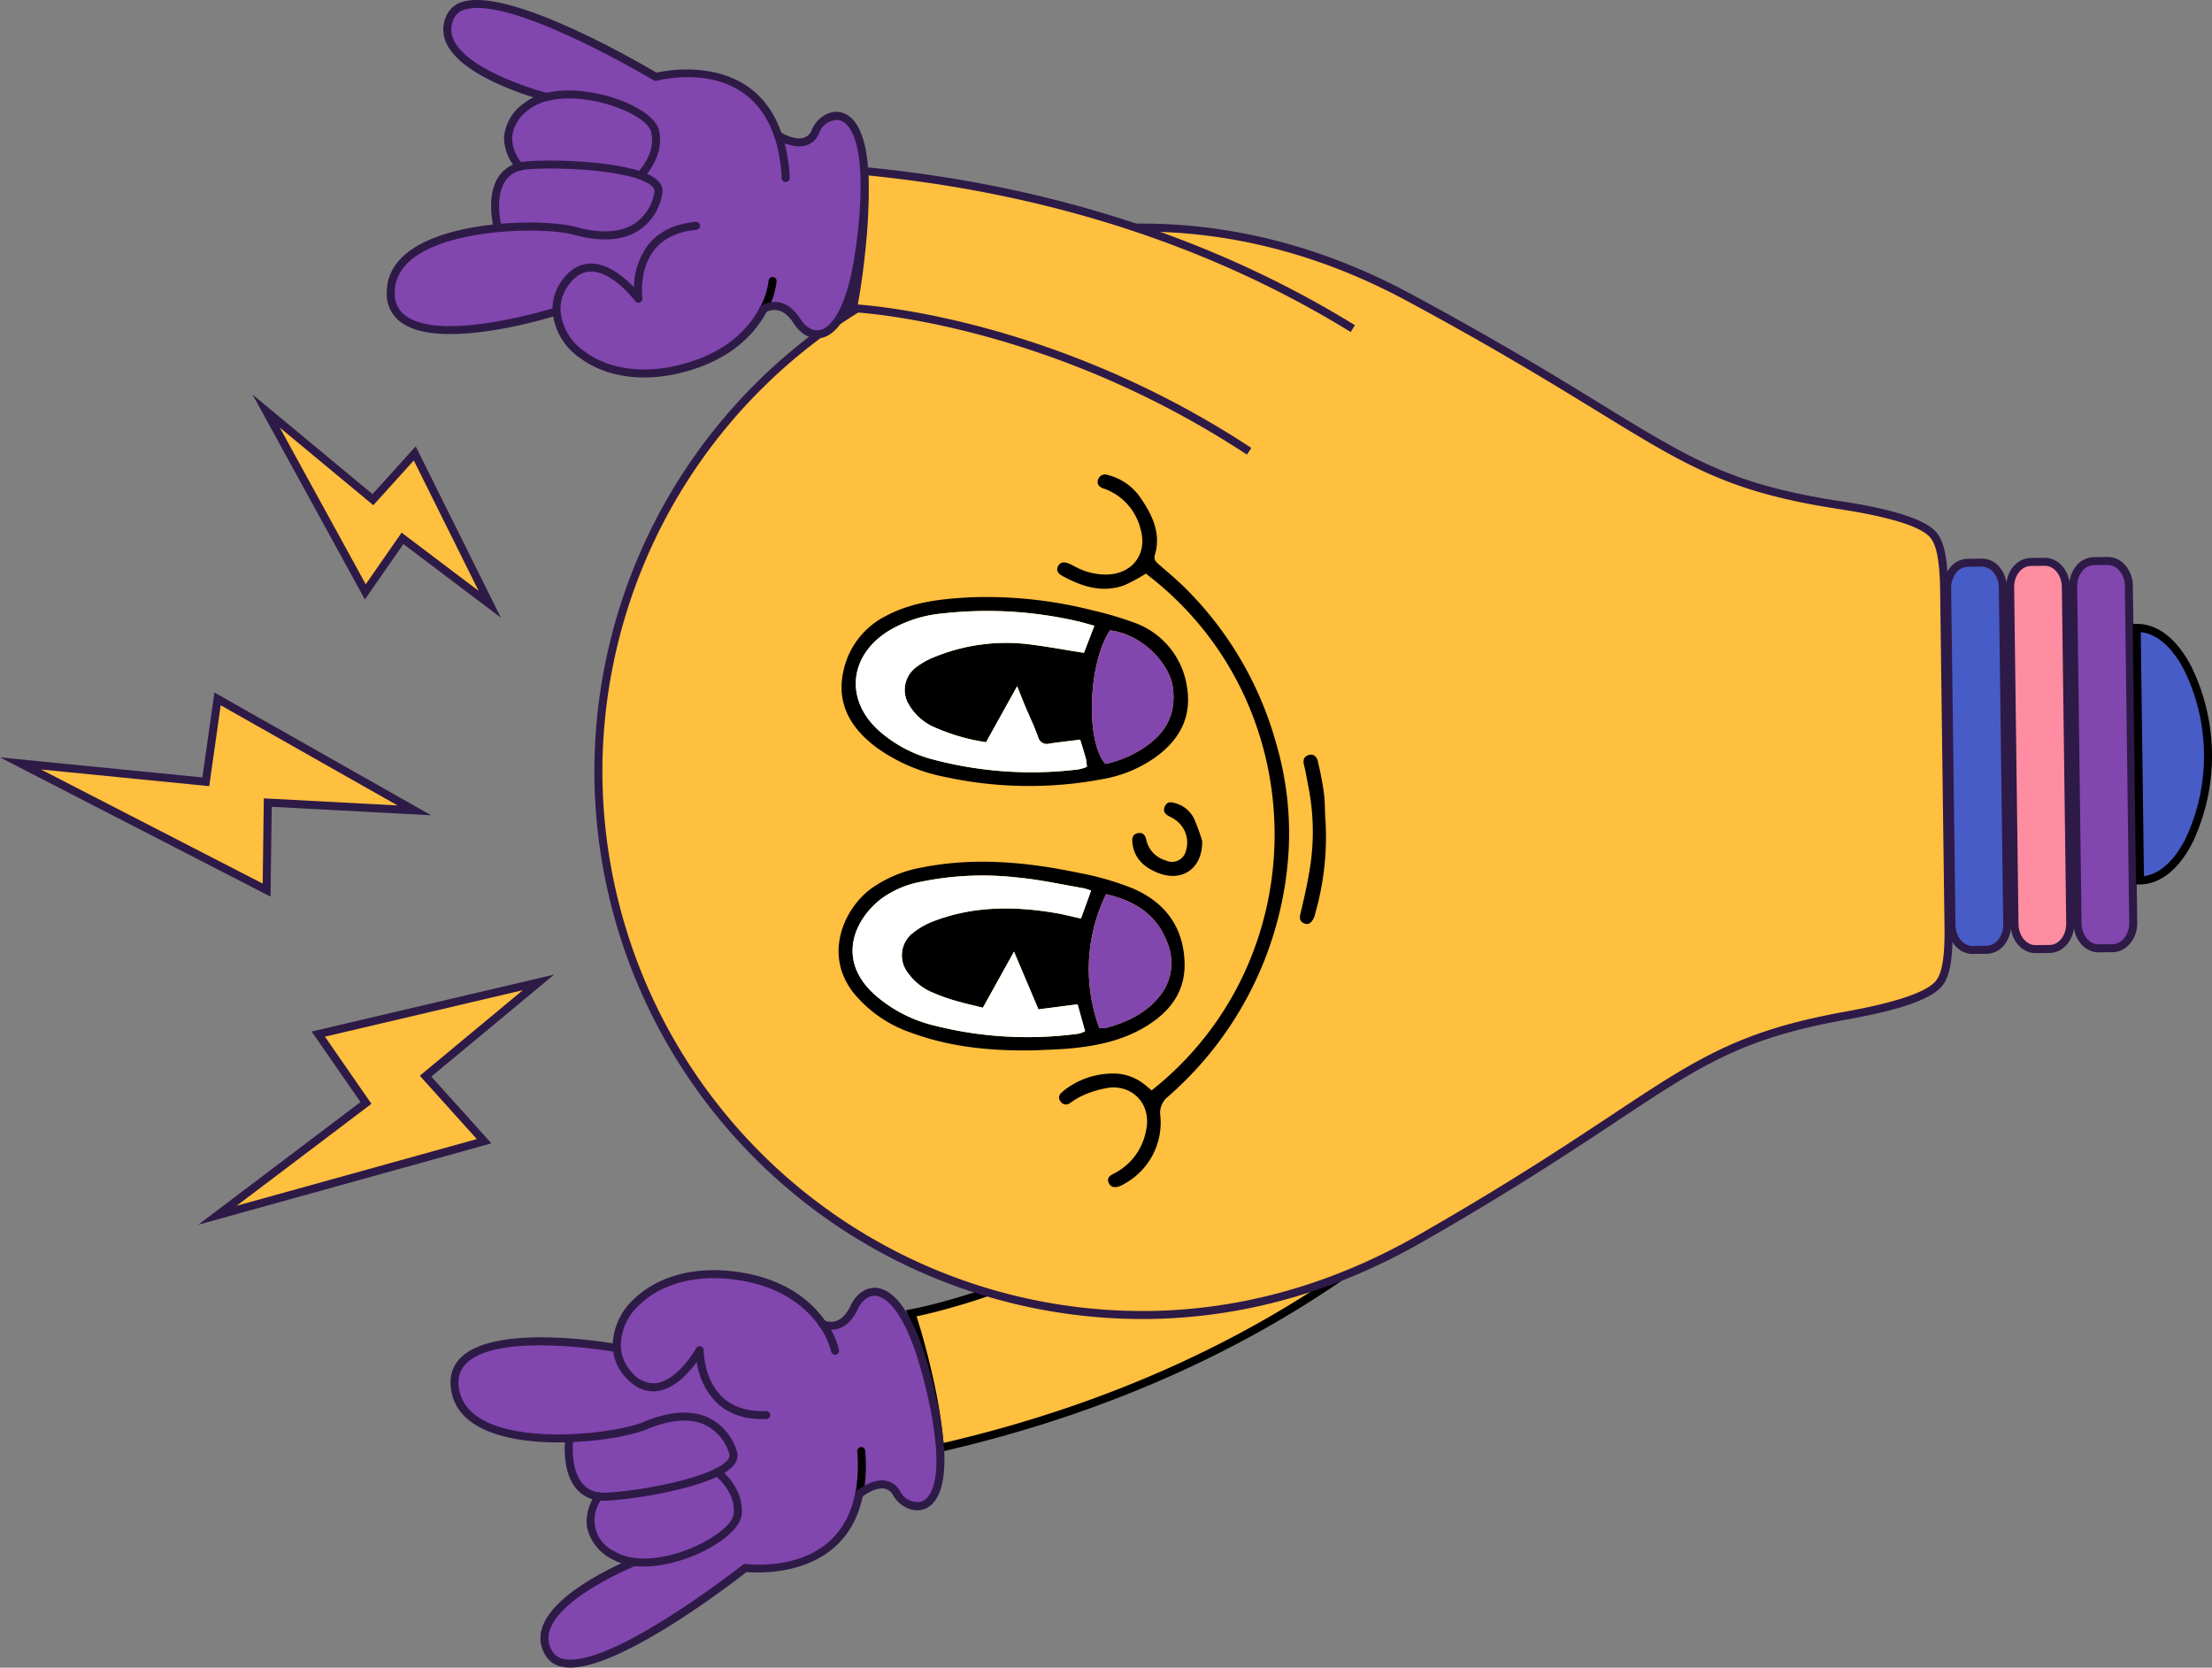 <svg xmlns="http://www.w3.org/2000/svg" xmlns:xlink="http://www.w3.org/1999/xlink" width="413.391" height="311.628" viewBox="0 0 413.391 311.628"><rect x="0" y="0" width="413.391" height="311.628" fill="#808080" stroke="none"/><defs><clipPath id="clip-path"><rect id="Rect&#xE1;ngulo_6728" data-name="Rect&#xE1;ngulo 6728" width="311.628" height="413.391" fill="none"></rect></clipPath></defs><g id="Grupo_79497" data-name="Grupo 79497" transform="translate(413.391) rotate(90)"><g id="Grupo_79496" data-name="Grupo 79496" clip-path="url(#clip-path)"><path id="Trazado_17875" data-name="Trazado 17875" d="M438.91,338.5c30.019,34.923,35.995,69.991,35.995,69.991a126.371,126.371,0,0,1,12.547-3.4,90.554,90.554,0,0,1,12.605-1.955c-8.6-37.591-23.9-65.787-40.9-86.8" transform="translate(-229.494 -165.408)" fill="#ffbf3f"></path><path id="Trazado_17876" data-name="Trazado 17876" d="M473.692,408.962l-.147-.861c-.06-.349-6.3-35.28-35.824-69.629l1.135-.977c27.236,31.687,34.843,63.908,36,69.5,3.439-1.113,7.408-2.171,11.813-3.151a94.06,94.06,0,0,1,11.844-1.9c-7.684-33.074-21.326-61.887-40.557-85.652l1.164-.942c19.538,24.145,33.348,53.449,41.047,87.1l.193.845-.865.068a90.683,90.683,0,0,0-12.5,1.94,126.671,126.671,0,0,0-12.473,3.375Z" transform="translate(-228.872 -164.892)"></path><path id="Trazado_17877" data-name="Trazado 17877" d="M540.1,513.216c-.406-.494-3.763-4.879-.07-6.995,3.338-1.885,5.13-9-8.516-8.069a65.973,65.973,0,0,0-9.179,1.423,92.041,92.041,0,0,0-9.136,2.473c-13.748,4.782-12.058,10.2-7.9,12.163,4.526,2.142,3.248,5.382,3.047,5.85l-.031.054c-3.635,2.516-8.069,7.455-9.11,17.092-1.512,13.5,6.585,21.906,13.629,21.316l-.01.141s-5.695,31.611,7.307,30.161c7.983-.881,9.91-11.718,9.554-21.406-.213-6.127-1.319-11.79-2.373-14.237-4.449-10.7,1-15.116,5.143-16.381,1.284-.381,2.477.831,3.581,2.942.417-.524,3.5-4.28,7.922-3.771,4,.48,9.762,11.435,8.855,19.284,0,0,8.53,21.4,17.16,15.92,8.641-5.435-16.056-36.646-16.056-36.646s2.441-18.076-13.8-21.27Z" transform="translate(-260.924 -260.427)" fill="#8246af"></path><path id="Trazado_17878" data-name="Trazado 17878" d="M593.377,596.74c.907-7.849-4.855-18.8-8.855-19.284-4.423-.508-7.5,3.247-7.922,3.772,2.42,4.859,4.183,14.457,4.569,20.539a10.975,10.975,0,0,1-.038,1.625c.677.47,6.5,4.4,10.879-2.513a10.366,10.366,0,0,0,1.366-4.139" transform="translate(-301.488 -301.912)" fill="#8246af"></path><path id="Trazado_17879" data-name="Trazado 17879" d="M565.22,582.112c-1.1-2.111-2.3-3.323-3.581-2.943-4.146,1.265-9.592,5.684-5.143,16.381,1.054,2.447,2.16,8.111,2.373,14.237,0,0,9.954,1.374,10.882-5.512a11.048,11.048,0,0,0,.038-1.625c-.386-6.081-2.149-15.68-4.569-20.539" transform="translate(-290.109 -302.796)" fill="#8246af"></path><path id="Trazado_17880" data-name="Trazado 17880" d="M511.317,582.641a12.005,12.005,0,0,1-8.43-3.933c-4.152-4.27-6.064-10.919-5.244-18.243,1.071-9.914,5.717-15.057,9.427-17.624a.748.748,0,1,1,.852,1.23c-3.453,2.39-7.781,7.2-8.791,16.557-.77,6.88.99,13.088,4.829,17.036a10.279,10.279,0,0,0,7.993,3.454,7.442,7.442,0,0,0,4.529-1.98,5.325,5.325,0,0,0,2.1-4.549c-.469-4.1-6.477-7.505-6.537-7.539a.749.749,0,0,1,.366-1.4h.019c.26,0,5.389-.049,8.636-3.381,1.935-1.986,2.85-4.771,2.72-8.275a.747.747,0,0,1,.719-.776.722.722,0,0,1,.776.719c.148,3.936-.913,7.094-3.152,9.386a13.506,13.506,0,0,1-7.506,3.629c2.037,1.483,5.071,4.2,5.446,7.464.241,2.09-.627,4.051-2.582,5.831a8.9,8.9,0,0,1-5.417,2.365q-.376.031-.756.031" transform="translate(-260.106 -283.766)" fill="#2e1a47"></path><path id="Trazado_17881" data-name="Trazado 17881" d="M517.745,541.557a.749.749,0,0,1-.425-1.365,15.562,15.562,0,0,1,5.258-2.429.748.748,0,0,1,.294,1.468,14.418,14.418,0,0,0-4.7,2.2.747.747,0,0,1-.423.132" transform="translate(-270.323 -281.174)" fill="#2e1a47"></path><path id="Trazado_17882" data-name="Trazado 17882" d="M532.217,631.17a6.336,6.336,0,0,1-4.807-2.076c-6.31-6.747-2.548-28.109-2.385-29.014a.749.749,0,1,1,1.474.265c-.039.214-3.8,21.525,2,27.727a4.985,4.985,0,0,0,4.482,1.557c8.674-.957,9.105-14.749,8.889-20.635-.213-6.14-1.325-11.674-2.312-13.968-2.012-4.836-2.265-8.907-.757-12.107a10.23,10.23,0,0,1,6.369-5.287c2.361-.7,3.943,2.318,4.464,3.312,2.391,4.8,4.241,14.364,4.651,20.839a11.816,11.816,0,0,1-.042,1.767,6.3,6.3,0,0,1-2.47,4.337c-2.652,2.015-6.63,2.024-8.382,1.9.146,6.687-.747,20.278-10.245,21.327a8.35,8.35,0,0,1-.933.053m11.127-22.887c1.47.107,5.216.168,7.53-1.593a4.787,4.787,0,0,0,1.888-3.337,10.479,10.479,0,0,0,.031-1.5c-.4-6.3-2.19-15.605-4.491-20.226-.689-1.319-1.72-2.843-2.7-2.558a8.745,8.745,0,0,0-5.445,4.491c-1.321,2.8-1.057,6.465.781,10.885.974,2.263,2.121,7.516,2.4,13.842" transform="translate(-273.862 -301.974)" fill="#2e1a47"></path><path id="Trazado_17883" data-name="Trazado 17883" d="M584.9,604.854a9.333,9.333,0,0,1-5.05-1.668.775.775,0,0,1-.23-1.034.721.721,0,0,1,.983-.258l.055.032a6.4,6.4,0,0,0,9.866-2.267,9.548,9.548,0,0,0,1.258-3.837c.895-7.742-4.834-18.038-8.2-18.442-3.873-.442-6.69,2.8-7.238,3.484a.772.772,0,0,1-.989.217.723.723,0,0,1-.282-1c.019-.03.07-.114.092-.141.615-.77,3.922-4.582,8.593-4.048,4.439.533,10.467,11.856,9.513,20.114a11.037,11.037,0,0,1-1.473,4.447,8.7,8.7,0,0,1-5.523,4.266,6.979,6.979,0,0,1-1.37.135" transform="translate(-300.638 -301.092)" fill="#2e1a47"></path><path id="Trazado_17884" data-name="Trazado 17884" d="M575.507,529.234a.716.716,0,0,1-.137-.013,29.848,29.848,0,0,0-7.831-.342.764.764,0,0,1-.807-.686.751.751,0,0,1,.686-.807,31.532,31.532,0,0,1,8.224.364.749.749,0,0,1-.135,1.485" transform="translate(-296.328 -275.696)"></path><path id="Trazado_17885" data-name="Trazado 17885" d="M611.266,588.65a6.326,6.326,0,0,1-1.952-.32c-7.06-2.284-12.746-16.373-12.984-16.971a.748.748,0,1,1,1.39-.553c.057.139,5.663,14.033,12.055,16.1a4.508,4.508,0,0,0,4.008-.535,3.124,3.124,0,0,0,1.4-2.263c1.532-8.924-17.452-33.044-17.645-33.286a.75.75,0,0,1-.155-.564c.094-.709,2.144-17.418-13.206-20.436a.749.749,0,0,1,.289-1.47c15.514,3.052,14.663,19.273,14.435,21.781,2.13,2.721,19.333,25.046,17.757,34.228a4.6,4.6,0,0,1-2.079,3.276,6.113,6.113,0,0,1-3.317,1.014" transform="translate(-305.137 -276.254)" fill="#2e1a47"></path><path id="Trazado_17886" data-name="Trazado 17886" d="M511.113,520.049a.748.748,0,0,1-.644-1.129l.032-.054c.259-.619.959-3.05-2.722-4.793-2.227-1.052-3.5-2.819-3.4-4.727.121-2.261,2.191-5.626,11.374-8.819a93.217,93.217,0,0,1,9.219-2.5,67.687,67.687,0,0,1,9.283-1.439c8.855-.589,11.027,2.171,11.536,3.876.662,2.21-.8,4.578-2.594,5.592a2.384,2.384,0,0,0-1.294,1.654c-.272,1.482.911,3.4,1.575,4.214a.731.731,0,0,1,.147.293.768.768,0,0,1-.539.929.73.73,0,0,1-.85-.377c-.458-.587-2.229-3.03-1.806-5.329a3.85,3.85,0,0,1,2.026-2.686,3.665,3.665,0,0,0,1.9-3.862c-.307-1.028-1.893-3.357-9.993-2.811a65.873,65.873,0,0,0-9.067,1.408,91.849,91.849,0,0,0-9.062,2.452c-9.162,3.188-10.3,6.294-10.362,7.482-.068,1.279.882,2.511,2.541,3.3,5.018,2.374,3.725,6.1,3.416,6.821-.013.029-.06.112-.075.139a.751.751,0,0,1-.646.368" transform="translate(-263.725 -259.611)" fill="#2e1a47"></path><path id="Trazado_17887" data-name="Trazado 17887" d="M292.338,252.6a101.6,101.6,0,0,1-203.187,2.633c-.227-17.433,4.136-34.611,12.964-51.053,26.054-48.4,34.195-50.015,38.886-80.638.523-3.411,2.115-13.795,5.172-17.116,1.049-1.138,3.13-2.315,10.6-2.412l31.664-.411,31.668-.409c7.473-.1,9.585,1.027,10.663,2.14,3.139,3.239,5,13.579,5.615,16.976,5.483,30.5,14.365,31.891,41.671,79.6,9.249,16.178,14.055,33.234,14.281,50.689" transform="translate(-46.61 -53.954)" fill="#ffbf3f"></path><path id="Trazado_17888" data-name="Trazado 17888" d="M189.9,355.441A102.463,102.463,0,0,1,87.582,254.42c-.228-17.562,4.164-34.861,13.052-51.417,8.783-16.317,15.446-27.18,20.8-35.909,10.244-16.7,14.919-24.325,18.008-44.488.531-3.467,2.147-14.019,5.361-17.51,1.215-1.319,3.405-2.552,11.144-2.654l63.332-.821c7.746-.111,9.961,1.079,11.21,2.369,2.951,3.043,4.729,11.357,5.809,17.345C239.834,141,244.671,148.3,255.271,164.3c5.8,8.756,13.021,19.653,22.616,36.418,9.314,16.292,14.152,33.469,14.38,51.051A102.467,102.467,0,0,1,191.243,355.432c-.448.006-.9.009-1.345.009m30.267-252.327q-.421,0-.868.006l-63.332.821c-7.233.095-9.177,1.21-10.062,2.17-1.928,2.094-3.6,7.72-4.983,16.722-3.135,20.462-7.86,28.165-18.212,45.045-5.342,8.713-11.994,19.557-20.756,35.835-8.767,16.329-13.1,33.383-12.874,50.689A100.973,100.973,0,0,0,189.9,353.944c.444,0,.881,0,1.326-.009A100.972,100.972,0,0,0,290.77,251.787c-.225-17.326-5-34.258-14.184-50.328-9.57-16.721-16.774-27.6-22.563-36.334-10.392-15.685-15.608-23.557-19.195-43.5-1.62-8.976-3.442-14.55-5.415-16.587-.874-.9-2.722-1.919-9.248-1.919" transform="translate(-45.79 -53.132)" fill="#2e1a47"></path><path id="Trazado_17889" data-name="Trazado 17889" d="M288.064,90.624l-62.92.815c-2.6.034-4.739-1.685-4.767-3.844l-.033-2.6c-.028-2.16,2.065-3.935,4.666-3.969l62.919-.815c2.6-.033,4.74,1.687,4.767,3.847l.034,2.6c.028,2.159-2.063,3.932-4.666,3.966" transform="translate(-115.212 -41.94)" fill="#485cc7"></path><path id="Trazado_17890" data-name="Trazado 17890" d="M224.25,91.367a5.956,5.956,0,0,1-3.744-1.266,4.311,4.311,0,0,1-1.7-3.317l-.034-2.6a4.316,4.316,0,0,1,1.611-3.362,5.97,5.97,0,0,1,3.794-1.365l62.92-.816a6.151,6.151,0,0,1,3.829,1.266,4.317,4.317,0,0,1,1.7,3.319l.033,2.6c.033,2.566-2.391,4.686-5.4,4.726l-62.92.814Zm62.934-11.228h-.065l-62.92.816a4.47,4.47,0,0,0-2.845,1.009,2.846,2.846,0,0,0-1.083,2.2l.034,2.6a2.841,2.841,0,0,0,1.139,2.171,4.716,4.716,0,0,0,2.869.935l62.92-.815c2.188-.028,3.949-1.468,3.926-3.209l-.033-2.6a2.845,2.845,0,0,0-1.138-2.173,4.462,4.462,0,0,0-2.8-.935" transform="translate(-114.391 -41.12)" fill="#2e1a47"></path><path id="Trazado_17891" data-name="Trazado 17891" d="M287.744,65.947l-62.919.815c-2.6.033-4.74-1.689-4.767-3.849l-.034-2.6c-.028-2.157,2.065-3.931,4.666-3.965l62.92-.815c2.6-.034,4.739,1.686,4.767,3.843l.033,2.6c.027,2.16-2.063,3.937-4.666,3.971" transform="translate(-115.044 -29.037)" fill="#ff8da1"></path><path id="Trazado_17892" data-name="Trazado 17892" d="M223.931,66.691c-2.976,0-5.41-2.044-5.443-4.589l-.034-2.6c-.032-2.566,2.392-4.684,5.405-4.723l62.92-.816h.083c2.976,0,5.41,2.04,5.443,4.581l.033,2.6c.032,2.569-2.392,4.691-5.405,4.73l-62.919.816Zm62.932-11.23H286.8l-62.92.816c-2.188.028-3.95,1.466-3.928,3.206l.034,2.6c.022,1.743,1.794,3.145,4.009,3.11l62.919-.816c2.188-.028,3.95-1.469,3.928-3.213l-.033-2.6c-.022-1.722-1.787-3.1-3.945-3.1" transform="translate(-114.223 -28.216)" fill="#2e1a47"></path><path id="Trazado_17893" data-name="Trazado 17893" d="M287.425,41.26l-62.919.815c-2.6.034-4.74-1.68-4.767-3.842l-.033-2.6c-.028-2.156,2.065-3.93,4.666-3.963l62.92-.815c2.6-.033,4.74,1.685,4.768,3.841l.033,2.6c.028,2.161-2.063,3.931-4.666,3.965" transform="translate(-114.877 -16.132)" fill="#8246af"></path><path id="Trazado_17894" data-name="Trazado 17894" d="M223.607,42a5.957,5.957,0,0,1-3.741-1.264,4.308,4.308,0,0,1-1.7-3.317l-.033-2.6a4.307,4.307,0,0,1,1.611-3.357A5.969,5.969,0,0,1,223.54,30.1l62.92-.815c2.97-.063,5.492,2.015,5.526,4.579l.033,2.6c.032,2.566-2.392,4.684-5.405,4.723L223.694,42h-.087M286.546,30.78h-.066l-62.92.815a4.47,4.47,0,0,0-2.845,1.008,2.836,2.836,0,0,0-1.083,2.2l.033,2.6a2.841,2.841,0,0,0,1.139,2.171,4.545,4.545,0,0,0,2.87.932l62.92-.815c2.188-.028,3.95-1.466,3.927-3.206l-.033-2.6c-.022-1.721-1.785-3.1-3.943-3.1" transform="translate(-114.056 -15.311)" fill="#2e1a47"></path><path id="Trazado_17895" data-name="Trazado 17895" d="M245.93,14.888l47.19-.612c-.1-7.811-12.753-12.85-23.762-12.708S245.829,7.077,245.93,14.888" transform="translate(-128.59 -0.819)" fill="#485cc7"></path><path id="Trazado_17896" data-name="Trazado 17896" d="M244.37,14.828l-.01-.749c-.051-3.892,2.774-7.518,7.95-10.21a37.988,37.988,0,0,1,32.525-.421c5.246,2.556,8.161,6.107,8.212,10l.01.749ZM268.988,1.5l-.442,0A36.354,36.354,0,0,0,253,5.2c-4.3,2.233-6.788,5.09-7.108,8.113l45.6-.592c-.4-3.014-2.963-5.8-7.316-7.926a36.258,36.258,0,0,0-15.192-3.3" transform="translate(-127.769 0)"></path><path id="Trazado_17897" data-name="Trazado 17897" d="M119.35,355.921c-25.3,38.481-26.733,74.025-26.733,74.025a126.324,126.324,0,0,0-12.878-1.762,90.523,90.523,0,0,0-12.752-.324c3.713-38.383,15.274-68.306,29.444-91.32" transform="translate(-35.026 -175.968)" fill="#ffbf3f"></path><path id="Trazado_17898" data-name="Trazado 17898" d="M92.422,430.419l-.857-.167a126.926,126.926,0,0,0-12.8-1.751,90.4,90.4,0,0,0-12.647-.322l-.866.044.084-.864C68.659,393,78.6,362.165,94.886,335.718l1.275.786c-16.028,26.03-25.867,56.353-29.252,90.14a94.088,94.088,0,0,1,11.99.365c4.494.407,8.565.949,12.119,1.612.43-5.7,3.847-38.627,26.8-73.542l1.252.823c-24.9,37.868-26.6,73.29-26.611,73.644Z" transform="translate(-34.118 -175.538)" fill="#2e1a47"></path><path id="Trazado_17899" data-name="Trazado 17899" d="M26.156,543.891c.339-.542,3.107-5.32-.827-6.946-3.552-1.441-6.24-8.264,7.413-9.093a66,66,0,0,1,9.285.236,92.037,92.037,0,0,1,9.378,1.283c14.247,2.982,13.266,8.573,9.4,11.051-4.214,2.7-2.532,5.754-2.273,6.191l.039.05c3.927,2.03,8.957,6.36,11.223,15.784C73.018,575.64,66.065,585.016,59,585.334l.028.138s9.7,30.622-3.384,30.848c-8.029.148-11.329-10.352-12.217-20.006-.574-6.1-.2-11.862.53-14.424,3.042-11.18-2.925-14.864-7.2-15.588-1.323-.213-2.35,1.141-3.175,3.377-.481-.467-4.017-3.8-8.339-2.726-3.906.988-8.217,12.591-6.312,20.259,0,0-5.718,22.315-14.979,17.987-9.266-4.284,11.23-38.4,11.23-38.4s-4.735-17.614,10.964-22.863Z" transform="translate(-0.811 -275.963)" fill="#8246af"></path><path id="Trazado_17900" data-name="Trazado 17900" d="M37.477,629.909c-1.9-7.668,2.406-19.271,6.312-20.259,4.321-1.071,7.858,2.259,8.339,2.725-1.778,5.13-2.3,14.875-1.9,20.956a11.049,11.049,0,0,0,.246,1.607c-.61.553-5.881,5.193-11.111-1.1a10.37,10.37,0,0,1-1.886-3.93" transform="translate(-19.353 -318.659)" fill="#8246af"></path><path id="Trazado_17901" data-name="Trazado 17901" d="M66.475,611.868c.824-2.235,1.852-3.59,3.175-3.377,4.274.723,10.241,4.408,7.2,15.587-.731,2.562-1.1,8.321-.53,14.424,0,0-9.7,2.637-11.5-4.073a11.037,11.037,0,0,1-.246-1.606c-.4-6.081.123-15.826,1.9-20.955" transform="translate(-33.699 -318.152)" fill="#8246af"></path><path id="Trazado_17902" data-name="Trazado 17902" d="M103.169,605.962a8.9,8.9,0,0,1-5.186-1.665c-2.166-1.515-3.279-3.348-3.307-5.451-.046-3.281,2.615-6.368,4.445-8.1a13.51,13.51,0,0,1-7.91-2.638c-2.514-1.985-3.97-4.982-4.328-8.9a.749.749,0,0,1,1.492-.136c.319,3.494,1.582,6.137,3.756,7.86,3.726,2.951,8.954,2.253,9.009,2.246a.749.749,0,0,1,.552,1.342c-.056.041-5.577,4.193-5.518,8.313.023,1.593.921,3.021,2.669,4.243a7.469,7.469,0,0,0,4.74,1.383,10.246,10.246,0,0,0,7.489-4.448c3.3-4.408,4.253-10.791,2.608-17.512-2.2-9.151-7.109-13.369-10.841-15.3a.749.749,0,1,1,.688-1.329c4.007,2.071,9.275,6.576,11.608,16.273,1.751,7.156.707,14-2.866,18.763a11.723,11.723,0,0,1-8.616,5.045c-.162.009-.323.013-.483.013" transform="translate(-45.427 -295.832)" fill="#2e1a47"></path><path id="Trazado_17903" data-name="Trazado 17903" d="M114.411,565.364a.74.74,0,0,1-.341-.083,14.427,14.427,0,0,0-4.945-1.575.749.749,0,0,1,.1-1.493,15.587,15.587,0,0,1,5.525,1.737.749.749,0,0,1-.343,1.414" transform="translate(-56.695 -293.965)"></path><path id="Trazado_17904" data-name="Trazado 17904" d="M87.54,658.437c-9.4,0-12-13.233-12.7-19.84-1.725.337-5.67.842-8.557-.816a6.293,6.293,0,0,1-3-3.979,11.952,11.952,0,0,1-.267-1.724c-.425-6.5.185-16.221,1.938-21.277.393-1.065,1.568-4.266,4-3.87a10.231,10.231,0,0,1,7,4.428c1.906,2.981,2.176,7.05.8,12.1-.687,2.41-1.081,8.04-.506,14.157.536,5.831,2.711,19.33,11.3,19.33l.153,0a4.992,4.992,0,0,0,4.246-2.118c4.957-6.894-1.5-27.548-1.562-27.756a.749.749,0,1,1,1.427-.452c.278.878,6.744,21.581,1.35,29.081a6.48,6.48,0,0,1-5.435,2.742l-.186,0M68.568,608.4c-.938,0-1.716,1.562-2.212,2.909-1.686,4.863-2.269,14.321-1.857,20.648a10.685,10.685,0,0,0,.223,1.467,4.784,4.784,0,0,0,2.3,3.061c2.521,1.45,6.227.907,7.672.615-.529-6.311-.065-11.669.612-14.044,1.256-4.612,1.047-8.277-.621-10.888a8.751,8.751,0,0,0-5.981-3.757.931.931,0,0,0-.135-.01" transform="translate(-32.877 -317.33)" fill="#2e1a47"></path><path id="Trazado_17905" data-name="Trazado 17905" d="M44.464,637.032c-.158,0-.318,0-.48-.017a8.689,8.689,0,0,1-6.018-3.517,11.027,11.027,0,0,1-2.032-4.216C33.927,621.2,38.455,609.2,42.786,608.1c4.571-1.134,8.335,2.229,9.043,2.914a.643.643,0,0,1,.068.076.776.776,0,0,1-.107,1.076.723.723,0,0,1-1.031-.1c-.579-.562-3.808-3.45-7.609-2.511-3.286.831-7.648,11.776-5.767,19.353a9.562,9.562,0,0,0,1.741,3.638,7.262,7.262,0,0,0,4.965,2.974,7.258,7.258,0,0,0,5.061-1.958c.015-.014.081-.065.1-.078a.749.749,0,0,1,.912,1.187l-.051.039a8.94,8.94,0,0,1-5.646,2.32" transform="translate(-18.533 -317.84)" fill="#2e1a47"></path><path id="Trazado_17906" data-name="Trazado 17906" d="M52.3,559.963a.748.748,0,0,1-.229-1.461,31.424,31.424,0,0,1,8.109-1.414.749.749,0,0,1,.072,1.5,29.971,29.971,0,0,0-7.723,1.343.751.751,0,0,1-.229.036" transform="translate(-26.954 -291.285)" fill="#2e1a47"></path><path id="Trazado_17907" data-name="Trazado 17907" d="M5.516,623.389a6.31,6.31,0,0,1-2.689-.629,4.594,4.594,0,0,1-2.479-2.982c-2.738-8.9,11.464-33.25,13.228-36.221-.548-2.459-3.471-18.437,11.524-23.45a.748.748,0,1,1,.476,1.419c-14.836,4.961-10.663,21.268-10.478,21.96a.745.745,0,0,1-.082.579c-.159.266-15.9,26.618-13.236,35.273A3.118,3.118,0,0,0,3.459,621.4a4.508,4.508,0,0,0,4.048.018c6.08-2.872,9.855-17.365,9.892-17.511a.756.756,0,0,1,.912-.539.748.748,0,0,1,.539.911c-.16.624-3.995,15.322-10.7,18.493a6.1,6.1,0,0,1-2.63.615" transform="translate(0 -292.845)" fill="#2e1a47"></path><path id="Trazado_17908" data-name="Trazado 17908" d="M80.676,546.6a.779.779,0,0,1-.609-.3l-.039-.05c-.456-.759-2.214-4.286,2.458-7.284,1.546-.99,2.331-2.334,2.1-3.594-.214-1.17-1.74-4.106-11.243-6.094a91.789,91.789,0,0,0-9.293-1.27,65.866,65.866,0,0,0-9.18-.234c-8.092.491-9.369,3.008-9.543,4.067a3.661,3.661,0,0,0,2.375,3.584,3.858,3.858,0,0,1,2.359,2.408c.746,2.331-.866,5.119-1.155,5.591a.766.766,0,0,1-.761.406.73.73,0,0,1-.645-.82.941.941,0,0,1,.113-.341c.554-.887,1.482-2.943,1.022-4.38a2.4,2.4,0,0,0-1.5-1.478c-1.906-.774-3.659-2.936-3.285-5.212.288-1.756,2.092-4.783,10.937-5.32a67.767,67.767,0,0,1,9.4.238,93.2,93.2,0,0,1,9.455,1.293c9.525,1.993,12.01,5.065,12.419,7.292.345,1.879-.687,3.8-2.763,5.125-3.428,2.2-2.422,4.521-2.033,5.18a.73.73,0,0,1-.135,1.035.721.721,0,0,1-.449.154" transform="translate(-22.9 -275.144)" fill="#2e1a47"></path><path id="Trazado_17909" data-name="Trazado 17909" d="M233.883,441.893a80.318,80.318,0,0,1,2.475-23.172,61.317,61.317,0,0,1,2.225-7.522,15.061,15.061,0,0,1,12.147-9.95c5.507-.892,9.776,1.425,12.973,5.827a24.221,24.221,0,0,1,4.121,9.836,73.885,73.885,0,0,1-.344,29.38,32.644,32.644,0,0,1-5.441,12.863c-3.5,4.736-8.013,7.629-14.139,6.369a14.994,14.994,0,0,1-10.513-7.939c-2.636-4.907-3.209-10.27-3.505-15.692m26.589-20.668c.261,2.079.472,3.883.72,5.682a1.7,1.7,0,0,1-1.237,2.191c-1.946.688-3.813,1.6-5.72,2.4-1.078.452-2.169.874-3.752,1.509l10.47,5.811a37.479,37.479,0,0,1-2.677,9.373,10.346,10.346,0,0,1-4.26,5,5.293,5.293,0,0,1-7.061-1.283,14.322,14.322,0,0,1-1.869-3.307,35.38,35.38,0,0,1-2.378-18.256c.414-3.21,1-6.4,1.541-9.82l-5.061-1.95c-.313,1.146-.589,2.044-.8,2.956a75.1,75.1,0,0,0-1.5,25.392,23.633,23.633,0,0,0,3.283,10.139c4.645,7.459,13.052,8.18,18.791,1.586a24.475,24.475,0,0,0,5.071-9.388,71.9,71.9,0,0,0,2-27.687,9.539,9.539,0,0,0-.467-1.6,10.945,10.945,0,0,0-1.515.184c-1.145.311-2.276.677-3.581,1.072m-20.421-5.567c6.165,4.1,20.77,4.581,24.966.847a20.977,20.977,0,0,0-3.3-7.589c-2.676-3.826-6.168-5.67-11.051-5-4.263.582-9.828,5.52-10.617,11.744" transform="translate(-122.255 -209.704)"></path><path id="Trazado_17910" data-name="Trazado 17910" d="M372.719,429.8c.207,8.011-.423,15.929-3.2,23.52a23.9,23.9,0,0,1-7.439,10.913c-7.276,5.78-15.805,1.763-19.446-3.078a23.216,23.216,0,0,1-4.053-9.6c-1.977-9.882-1.034-19.663,1-29.384a52.959,52.959,0,0,1,2.9-10.058c2.556-5.946,7.089-9.458,13.823-9.683,5.067-.169,8.664,2.307,11.367,6.285,3.087,4.544,4.219,9.75,4.72,15.117.185,1.982.22,3.977.324,5.966m-18.427,4.507,10.487,5.817c-.489,1.936-.862,3.639-1.356,5.306a35.107,35.107,0,0,1-1.457,4.035,10.739,10.739,0,0,1-3.651,4.633,5.3,5.3,0,0,1-7.471-.839,14.3,14.3,0,0,1-2.23-3.906c-2.824-7.349-2.842-14.926-1.574-22.57.27-1.626.686-3.226,1.067-4.989l-5.219-1.891a13.345,13.345,0,0,0-.445,1.432c-.688,4.072-1.6,8.125-1.982,12.227a57.192,57.192,0,0,0,.816,18.3,18.116,18.116,0,0,0,3.236,7.38c4.28,5.368,11.758,8.026,17.969.938a25.979,25.979,0,0,0,5.561-10.713,70.862,70.862,0,0,0,1.583-27.237,6.375,6.375,0,0,0-.445-1.208l-5.041,1.4.944,7.318-10.792,4.572m-10.727-17.212a31.846,31.846,0,0,0,24.973,1.274,4.164,4.164,0,0,0,.053-1.1c-.99-3.749-2.532-7.223-5.53-9.811a9.857,9.857,0,0,0-10.49-1.785c-5.164,1.936-7.747,5.99-9.007,11.418" transform="translate(-176.466 -210.416)"></path><path id="Trazado_17911" data-name="Trazado 17911" d="M300.958,387.176c-24.615-31.084-72.592-30.568-96.577,1.077a30.749,30.749,0,0,1,2.149,3.962c1.544,4.161.269,7.98-1.726,11.653-.368.678-.94,1.194-1.751.819-.918-.424-.873-1.25-.546-2.051.24-.588.578-1.136.848-1.712a11.7,11.7,0,0,0,1.179-5.793c-.3-4.522-3.943-7.134-8.31-5.934a10.752,10.752,0,0,0-7.629,6.613c-.058.148-.093.3-.149.454-.3.778-.833,1.2-1.666.9a1.333,1.333,0,0,1-.836-1.751,10.48,10.48,0,0,1,4.465-6.3c3.148-2.132,6.531-3.731,10.529-2.539.853.254,1.307-.268,1.8-.835,1.41-1.623,2.794-3.277,4.3-4.805A65.555,65.555,0,0,1,236.2,363.874a59.505,59.505,0,0,1,20.328-2.284,65.991,65.991,0,0,1,45.665,22.605,3.8,3.8,0,0,0,3.508,1.35,13.029,13.029,0,0,1,12.631,6.59,5.675,5.675,0,0,1,.541,1.062c.286.829.25,1.627-.681,2.01-.849.35-1.293-.172-1.654-.9a11.245,11.245,0,0,0-8.1-6.092c-4.426-1.017-8.259,1.957-8.039,6.556a18.737,18.737,0,0,0,1.48,5.216,14.042,14.042,0,0,0,1.462,2.459,1.194,1.194,0,0,1-.265,1.7,1.131,1.131,0,0,1-1.7-.145,7.732,7.732,0,0,1-.9-1.115,14.825,14.825,0,0,1-2.655-9.245,9.342,9.342,0,0,1,2.1-5.235c.333-.427.7-.831,1.029-1.226" transform="translate(-97.192 -189.003)"></path><path id="Trazado_17912" data-name="Trazado 17912" d="M307.161,347.2a52.005,52.005,0,0,1,17.938,1.833,4.889,4.889,0,0,1,1.125.37c.637.372,1.229.848.87,1.718-.325.79-.9.932-1.746.73-2.546-.606-5.1-1.2-7.681-1.637a43.169,43.169,0,0,0-15.883.088c-1.4.283-2.819.487-4.2.844-.922.239-1.622.114-1.938-.8-.338-.978.317-1.571,1.134-1.762,1.934-.453,3.888-.851,5.854-1.123,1.492-.206,3.016-.182,4.526-.261" transform="translate(-154.538 -181.476)"></path><path id="Trazado_17913" data-name="Trazado 17913" d="M321.451,395.533c5.176-.092,7.89,3.814,5.849,8.546-1.035,2.4-2.642,4.142-5.4,4.483-.844.1-1.668.067-1.894-.949-.218-.976.344-1.455,1.264-1.643a5.1,5.1,0,0,0,3.8-3.59,2.677,2.677,0,0,0-1.742-3.8,5.175,5.175,0,0,0-5.737,1.849,7.669,7.669,0,0,0-.722,1.224c-.414.8-.959,1.289-1.9.849-.976-.455-.787-1.244-.548-2.041a5.481,5.481,0,0,1,2.825-3.388,35.7,35.7,0,0,1,4.208-1.542" transform="translate(-164.3 -206.813)"></path><path id="Trazado_17914" data-name="Trazado 17914" d="M263.336,440.418c1.3-.4,2.435-.761,3.581-1.072a10.944,10.944,0,0,1,1.515-.184,9.539,9.539,0,0,1,.467,1.6,71.9,71.9,0,0,1-2,27.687,24.476,24.476,0,0,1-5.071,9.388c-5.738,6.594-14.145,5.873-18.791-1.586a23.633,23.633,0,0,1-3.283-10.139,75.1,75.1,0,0,1,1.5-25.392c.214-.912.49-1.81.8-2.956l5.061,1.95c-.543,3.422-1.127,6.61-1.541,9.82a35.38,35.38,0,0,0,2.378,18.256,14.324,14.324,0,0,0,1.869,3.307,5.293,5.293,0,0,0,7.061,1.283,10.346,10.346,0,0,0,4.26-5,37.478,37.478,0,0,0,2.677-9.373l-10.47-5.811c1.583-.635,2.674-1.057,3.752-1.509,1.907-.8,3.774-1.709,5.72-2.4a1.7,1.7,0,0,0,1.237-2.191c-.249-1.8-.459-3.6-.72-5.682" transform="translate(-125.119 -228.896)" fill="#fff"></path><path id="Trazado_17915" data-name="Trazado 17915" d="M246.887,418.638c.789-6.224,6.354-11.162,10.617-11.745,4.883-.667,8.375,1.177,11.051,5a20.976,20.976,0,0,1,3.3,7.589c-4.2,3.733-18.8,3.255-24.966-.847" transform="translate(-129.09 -212.684)" fill="#8246af"></path><path id="Trazado_17916" data-name="Trazado 17916" d="M357.15,453.461l10.792-4.572c-.324-2.514-.625-4.845-.945-7.319l5.042-1.4a6.384,6.384,0,0,1,.445,1.208,70.863,70.863,0,0,1-1.583,27.237,25.985,25.985,0,0,1-5.561,10.713c-6.211,7.088-13.689,4.43-17.969-.939a18.129,18.129,0,0,1-3.237-7.38,57.193,57.193,0,0,1-.815-18.3c.377-4.1,1.293-8.155,1.981-12.227a13.25,13.25,0,0,1,.446-1.433l5.219,1.892c-.381,1.762-.8,3.363-1.067,4.988-1.268,7.645-1.25,15.222,1.575,22.571a14.3,14.3,0,0,0,2.23,3.906,5.3,5.3,0,0,0,7.47.839,10.739,10.739,0,0,0,3.651-4.632,35.194,35.194,0,0,0,1.457-4.036c.494-1.667.867-3.37,1.356-5.306l-10.486-5.817" transform="translate(-179.324 -229.57)" fill="#fff"></path><path id="Trazado_17917" data-name="Trazado 17917" d="M350.218,419.819c1.26-5.428,3.842-9.482,9.007-11.418a9.857,9.857,0,0,1,10.49,1.785c3,2.588,4.54,6.062,5.53,9.811a4.165,4.165,0,0,1-.053,1.1,31.846,31.846,0,0,1-24.973-1.274" transform="translate(-183.119 -213.141)" fill="#8246af"></path><path id="Trazado_17918" data-name="Trazado 17918" d="M294.554,704.12,273.721,740.9l15.493,2.2-3.428,34.627,23.666-45.989-16.353-.219Z" transform="translate(-143.121 -368.165)" fill="#ffbf3f" fill-rule="evenodd"></path><path id="Trazado_17919" data-name="Trazado 17919" d="M283.345,778.12l3.744-37.821-15.87-2.251,22.943-40.5-1.583,29.79,16.783.224Zm-9.74-41.246,15.116,2.144-3.112,31.431,21.316-41.421L291,728.815l1.327-24.994Z" transform="translate(-141.813 -364.729)" fill="#2e1a47"></path><path id="Trazado_17920" data-name="Trazado 17920" d="M197.105,674.592l-28.192,14.017,8.648,7.815L161.009,716.37l33.782-18.522-10-6.953Z" transform="translate(-84.187 -352.726)" fill="#ffbf3f" fill-rule="evenodd"></path><path id="Trazado_17921" data-name="Trazado 17921" d="M154.543,716.629l18.6-22.416-8.931-8.071,32.025-15.921-13.767,18.218,10.357,7.2ZM166.849,686.5l8.365,7.561-14.5,17.474,29.277-16.052-9.649-6.708,10.87-14.386Z" transform="translate(-80.806 -350.44)" fill="#2e1a47"></path><path id="Trazado_17922" data-name="Trazado 17922" d="M384.749,655.5l9.665,41.148,12.868-8.9L428.268,715.5,414.431,665.66,402.273,676.6Z" transform="translate(-201.175 -342.742)" fill="#ffbf3f" fill-rule="evenodd"></path><path id="Trazado_17923" data-name="Trazado 17923" d="M428.444,715.876,405.521,685.56l-13.181,9.12L381.7,649.366l19.059,22.951,12.477-11.227Zm-22.593-32.365L424.9,708.706l-12.463-44.887L400.6,674.471l-15.99-19.255L393.3,692.2Z" transform="translate(-199.579 -339.536)" fill="#2e1a47"></path></g></g></svg>